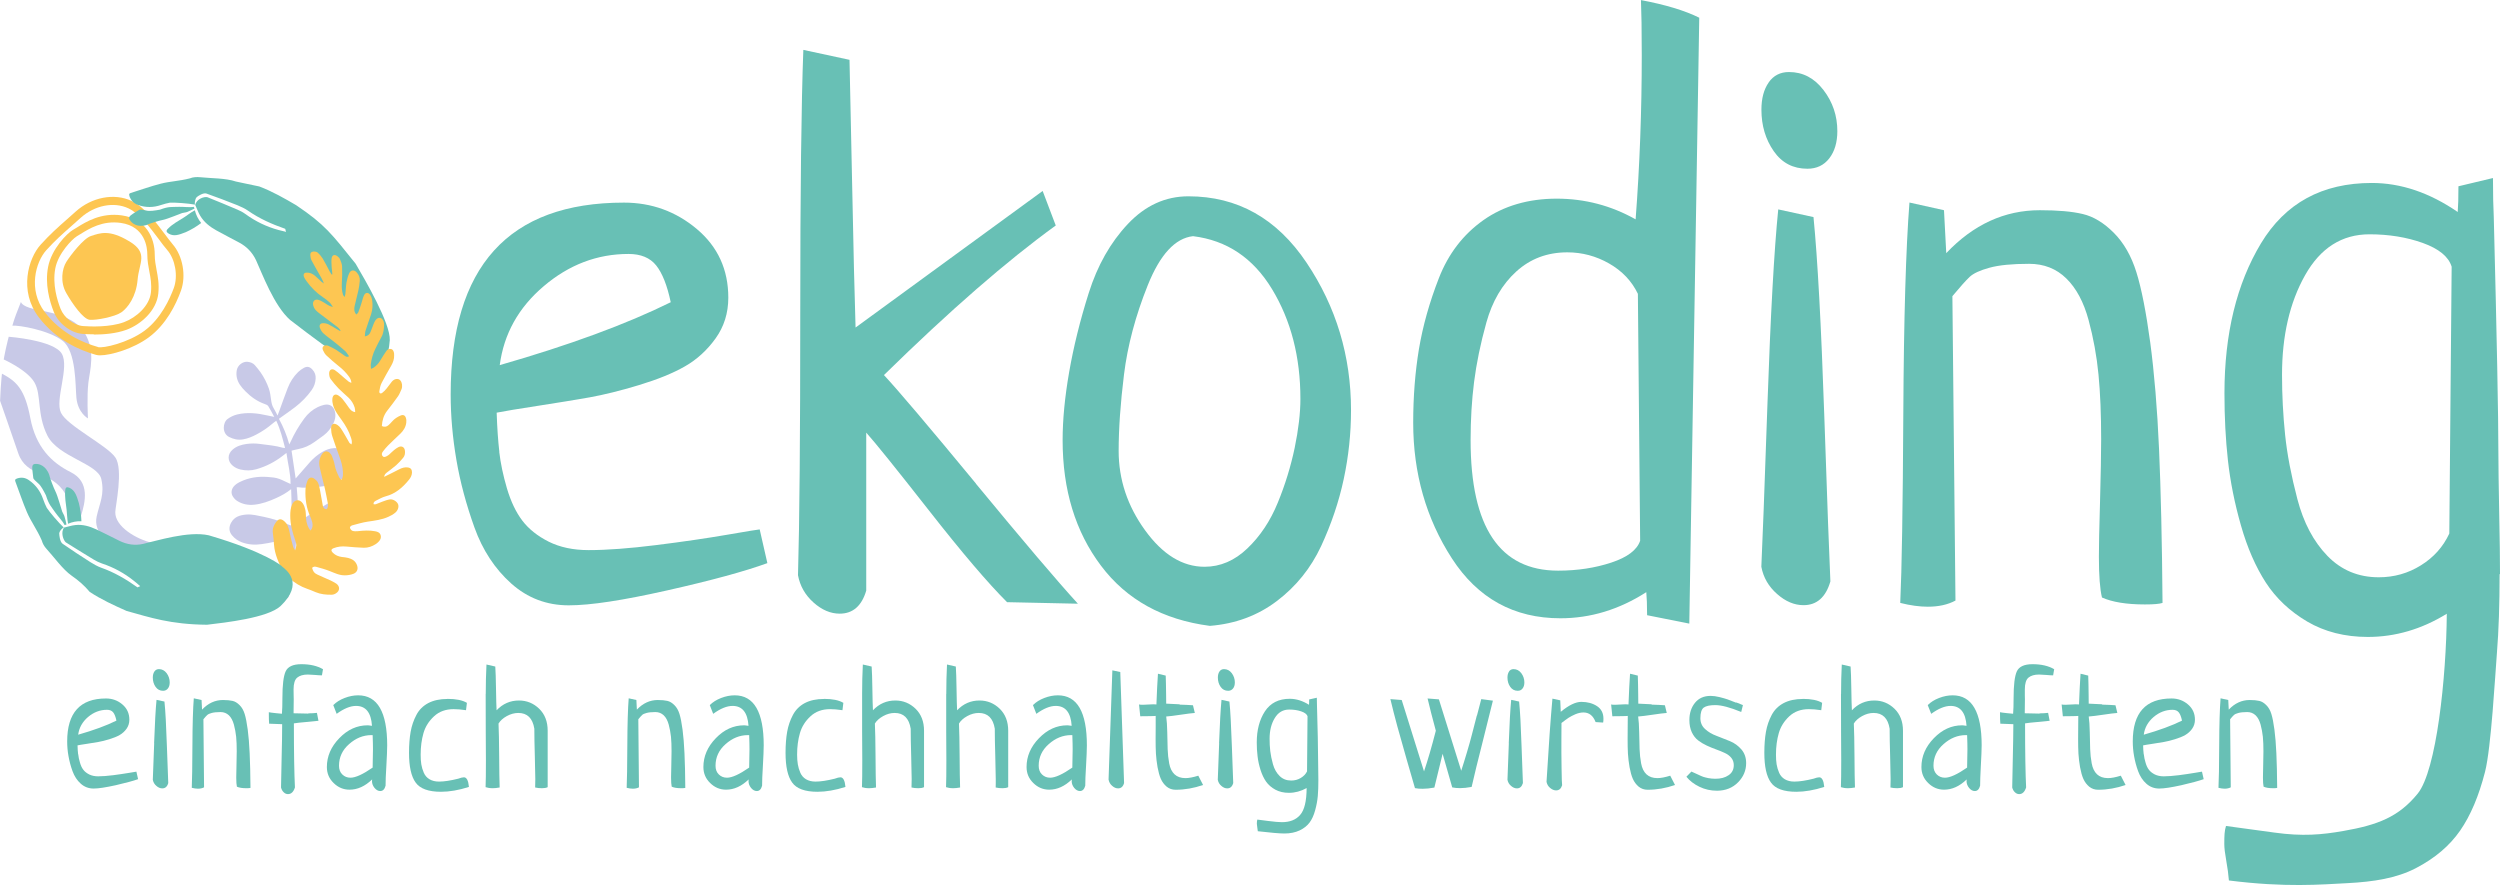 <?xml version="1.0" encoding="UTF-8"?><svg id="a" xmlns="http://www.w3.org/2000/svg" viewBox="0 0 309.21 109.46"><defs><style>.b{fill:#68c0b5;}.c{fill:#fdc652;}.d{fill:#c8c9e7;}</style></defs><path class="b" d="M61.76,55.88c-.16-1.39-.27-3-.33-4.84,.95-.19,2.66-.47,5.12-.85,2.47-.38,4.58-.73,6.36-1.04,1.77-.32,3.81-.82,6.12-1.52,2.31-.7,4.21-1.47,5.69-2.32,1.49-.85,2.75-2.01,3.79-3.46,1.04-1.45,1.57-3.13,1.57-5.03,0-3.48-1.3-6.31-3.89-8.49-2.59-2.18-5.6-3.27-9.01-3.27-14.29,0-21.44,7.91-21.44,23.72,0,2.66,.24,5.36,.71,8.11,.47,2.75,1.22,5.53,2.23,8.35,1.01,2.81,2.53,5.12,4.55,6.93,2.02,1.8,4.39,2.7,7.11,2.7s6.72-.62,12.19-1.85c5.47-1.23,9.6-2.36,12.38-3.37l-.95-4.17c-.13,0-1.47,.22-4.03,.66-2.56,.44-5.49,.87-8.78,1.28-3.29,.41-6.07,.62-8.35,.62-1.9,0-3.54-.35-4.93-1.04-1.39-.7-2.48-1.57-3.27-2.61-.79-1.04-1.42-2.37-1.9-3.98-.47-1.61-.79-3.11-.95-4.51h0Zm.05-10.72c.51-3.86,2.32-7.12,5.45-9.77,3.13-2.66,6.62-3.98,10.48-3.98,1.52,0,2.66,.47,3.42,1.42,.76,.95,1.36,2.47,1.8,4.55-5.5,2.72-12.55,5.31-21.15,7.78h0Z"/><path class="b" d="M120.71,59.81c-5.87-7.11-9.67-11.59-11.38-13.42,8.13-7.97,15.21-14.13,21.25-18.5l-1.62-4.27-23.14,16.89c-.12-3.86-.27-9.71-.42-17.55-.16-7.84-.27-13.03-.33-15.56l-5.71-1.23c-.25,6.58-.38,17.42-.38,32.54s-.09,25.93-.28,32.44c.25,1.33,.89,2.45,1.92,3.37,1.03,.92,2.11,1.38,3.24,1.38,1.62,0,2.72-.95,3.28-2.85v-19.54c1.08,1.2,3.67,4.41,7.76,9.63,4.09,5.22,7.31,9,9.66,11.34l8.76,.19c-2.54-2.78-6.75-7.73-12.62-14.85h0Z"/><path class="b" d="M167.1,50.75c0-6.7-1.83-12.79-5.5-18.26-3.67-5.47-8.54-8.21-14.61-8.21-2.85,0-5.34,1.14-7.49,3.42-2.15,2.28-3.76,5.12-4.84,8.54-1.08,3.42-1.88,6.67-2.42,9.77-.54,3.1-.81,5.91-.81,8.44,0,6.14,1.58,11.31,4.74,15.51,3.16,4.21,7.65,6.69,13.47,7.45,3.16-.25,5.93-1.28,8.3-3.08,2.37-1.8,4.19-4.06,5.46-6.78,1.26-2.72,2.2-5.49,2.8-8.3,.6-2.81,.9-5.64,.9-8.49h0Zm-6.26-1.42c0,1.77-.24,3.79-.71,6.07-.48,2.28-1.17,4.54-2.09,6.78-.92,2.25-2.17,4.13-3.75,5.64-1.58,1.52-3.35,2.28-5.31,2.28-2.72,0-5.17-1.5-7.35-4.51-2.18-3-3.27-6.28-3.27-9.82,0-2.72,.22-5.87,.66-9.44,.44-3.57,1.42-7.26,2.94-11.05,1.52-3.79,3.38-5.82,5.6-6.07,4.17,.51,7.43,2.69,9.77,6.55,2.34,3.86,3.51,8.38,3.51,13.57h0Z"/><path class="b" d="M202.96,0c.06,1.46,.1,3.73,.1,6.83,0,6.83-.25,13.6-.76,20.3-3.04-1.71-6.29-2.56-9.77-2.56s-6.56,.89-9.06,2.66c-2.5,1.77-4.33,4.16-5.5,7.16-1.17,3-1.99,5.93-2.47,8.78-.47,2.85-.71,5.88-.71,9.11,0,6.26,1.6,11.86,4.79,16.79,3.19,4.93,7.67,7.4,13.42,7.4,3.73,0,7.27-1.08,10.62-3.23,.06,.63,.1,1.58,.1,2.85l5.22,1.04,1.23-74.94c-1.77-.88-4.17-1.61-7.21-2.18h0Zm-.1,66.88c-.38,1.14-1.57,2.04-3.56,2.7-1.99,.66-4.19,1-6.59,1-7.21,0-10.82-5.37-10.82-16.13,0-2.53,.14-4.93,.43-7.21,.29-2.28,.79-4.73,1.52-7.35,.73-2.62,1.96-4.73,3.7-6.31,1.74-1.58,3.84-2.37,6.31-2.37,1.83,0,3.56,.46,5.17,1.38,1.61,.92,2.8,2.17,3.56,3.75l.28,30.55h0Z"/><path class="b" d="M218.61,49.85c-.38,10.91-.63,17.66-.76,20.25,.25,1.33,.9,2.45,1.95,3.37,1.04,.92,2.13,1.38,3.27,1.38,1.64,0,2.75-.98,3.32-2.94-.13-2.66-.38-9.53-.76-20.63-.38-11.1-.82-19.24-1.33-24.43l-4.36-.95c-.51,5.06-.95,13.04-1.33,23.95h0Z"/><path class="b" d="M218.76,10.2c-.6,.85-.9,1.98-.9,3.37,0,1.96,.51,3.67,1.52,5.12,1.01,1.46,2.4,2.18,4.17,2.18,1.14,0,2.04-.43,2.7-1.28s1-1.98,1-3.37c0-1.9-.57-3.59-1.71-5.08-1.14-1.49-2.56-2.23-4.27-2.23-1.08,0-1.91,.43-2.51,1.28h0Z"/><path class="b" d="M243.61,34.25c.47-.44,1.29-.82,2.47-1.14,1.17-.32,2.8-.48,4.89-.48,1.83,0,3.37,.6,4.6,1.81,1.23,1.2,2.15,2.92,2.75,5.13,.6,2.22,1.01,4.47,1.23,6.75,.22,2.28,.33,4.94,.33,7.99,0,1.84-.05,4.42-.14,7.75-.1,3.33-.14,5.59-.14,6.8,0,2.35,.13,4.03,.38,5.04,1.27,.57,3.04,.86,5.31,.86,1.07,0,1.8-.06,2.18-.19-.06-7.65-.21-13.99-.43-19.02-.22-5.03-.59-9.42-1.09-13.19-.51-3.76-1.08-6.66-1.71-8.68-.63-2.02-1.56-3.65-2.8-4.89-1.23-1.23-2.51-2.01-3.84-2.32-1.33-.32-3.1-.47-5.31-.47-4.36,0-8.22,1.77-11.57,5.31l-.28-5.31-4.27-.95c-.44,5.63-.7,14.29-.76,25.99-.06,11.7-.19,19.54-.38,23.53,1.26,.32,2.4,.47,3.41,.47,1.33,0,2.47-.25,3.42-.76l-.38-37.65c.95-1.14,1.66-1.93,2.13-2.38h0Z"/><path class="b" d="M309.21,71c0-1.71-.03-4.23-.1-7.58-.06-3.35-.1-5.8-.1-7.38,0-4.51-.19-14.24-.57-29.2-.06-1.16-.1-2.77-.1-4.82l-4.27,1.02c0,1.43-.03,2.49-.09,3.18-3.48-2.39-7.02-3.59-10.63-3.59-6.14,0-10.7,2.49-13.71,7.48-3,4.99-4.51,11.17-4.51,18.54,0,2.94,.14,5.7,.43,8.3,.29,2.6,.82,5.28,1.61,8.04,.79,2.77,1.82,5.12,3.08,7.07,1.27,1.95,2.97,3.55,5.12,4.82,2.15,1.26,4.65,1.9,7.49,1.9,3.41,0,6.67-.96,9.77-2.87-.06,7.85-1.27,19.38-3.6,22.25-2.34,2.87-4.9,3.87-9.2,4.62-2.68,.47-5.05,.68-8.5,.2-3.45-.48-5.5-.75-6.01-.82-.19,.61-.21,1.2-.21,2.23,0,.48,.08,1.16,.24,2.05,.16,.89,.27,1.71,.33,2.46,7.02,.89,11.37,.5,14.7,.33,3.22-.17,6.02-.61,8.4-1.84,2.37-1.23,4.2-2.78,5.5-4.66,1.3-1.88,2.32-4.3,3.08-7.27,.76-2.97,1.25-11.98,1.47-14.71,.22-2.73,.33-5.98,.33-9.73h0Zm-5.98-38.02l-.29,33.01c-.76,1.64-1.93,2.95-3.51,3.93-1.58,.99-3.32,1.48-5.22,1.48-2.53,0-4.65-.89-6.36-2.66-1.71-1.77-2.94-4.1-3.7-7-.76-2.9-1.27-5.55-1.52-7.97-.25-2.42-.38-4.89-.38-7.41,0-4.84,.95-8.94,2.85-12.32,1.9-3.37,4.55-5.06,7.97-5.06,2.4,0,4.6,.36,6.59,1.07,1.99,.72,3.18,1.69,3.56,2.91h0Z"/><path class="d" d="M1.51,40.28c.81-.08,4.52,.55,6.23,1.87,1.71,1.31,1.57,5.62,1.71,7.05,.18,1.88,1.43,2.55,1.43,2.55,0,0-.15-2.75,.05-4.41,.19-1.56,.91-3.88-.45-6.15-1.36-2.27-4.89-2.63-6.37-2.99-1.48-.36-1.52-.86-1.52-.86,0,0-.36,.93-.6,1.54-.24,.62-.46,1.4-.46,1.4"/><path class="c" d="M11.62,41.35c-.58,0-1.07-.03-1.39-.05-1.47-.11-3.01-1.29-3.58-2.73-.54-1.37-1.11-3.45-.7-5.56,.42-2.22,2.37-4.18,3.08-4.58h0c.14-.08,.3-.18,.48-.29,1.12-.7,2.99-1.87,5.56-1.5,3,.43,4.07,2.79,4.07,4.85,0,.7,.11,1.29,.23,1.92,.16,.85,.33,1.72,.21,2.89-.22,2.16-2.2,3.85-3.94,4.49-1.28,.47-2.83,.59-4.01,.59h0Zm-2.16-12.09h0c-.49,.28-2.26,2.05-2.62,3.93-.38,1.98,.25,3.98,.65,5,.44,1.12,1.67,2.06,2.8,2.14,.93,.07,3.3,.16,5.04-.48,1.53-.57,3.17-2.02,3.34-3.69,.1-1.02-.04-1.78-.2-2.59-.12-.64-.25-1.31-.25-2.11s-.24-3.45-3.28-3.89c-2.25-.32-3.89,.7-4.97,1.37-.19,.12-.36,.22-.51,.31h0Z"/><path class="c" d="M12.38,43.95c-.2,0-.38-.02-.51-.06h0c-2.05-.57-4.95-1.85-7.09-4.67-2.45-3.22-1.3-7.25,.25-8.96,1.15-1.27,2.07-2.09,3.24-3.12,.34-.3,.69-.61,1.09-.97,1.99-1.79,4.77-2.32,6.91-1.32,1.61,.76,2.99,2.61,4.1,4.09,.37,.49,.71,.95,1,1.29,1.24,1.43,1.68,3.89,1.01,5.73-.64,1.76-1.84,4.18-3.97,5.76-1.89,1.4-4.67,2.23-6.04,2.23h0Zm-.27-1.02c.64,.18,3.74-.53,5.76-2.02,2.03-1.5,3.14-3.96,3.63-5.29,.54-1.48,.18-3.55-.82-4.7-.32-.36-.67-.84-1.05-1.35-1.05-1.4-2.35-3.14-3.74-3.8-1.81-.85-4.18-.38-5.9,1.16-.4,.36-.76,.67-1.09,.97-1.19,1.05-2.06,1.82-3.17,3.04-1.32,1.46-2.29,4.9-.2,7.65,1.98,2.61,4.68,3.79,6.59,4.33h0Z"/><path class="c" d="M15.96,29.83c-2.44-1.47-3.58-1.01-4.71-.64-.93,.3-2.53,2.38-3.05,3.21-.52,.83-.79,2.48,0,3.85,.79,1.38,2.09,3.21,2.88,3.3,.79,.09,3.14-.37,3.93-.92,.79-.55,1.83-1.93,2.01-4.03,.17-2.11,1.4-3.3-1.05-4.77h0Z"/><path class="d" d="M34.32,51.42c.09-.23,.15-.41,.22-.58,.34-.94,.68-1.89,1.04-2.83,.29-.76,.72-1.43,1.29-1.99,.22-.21,.47-.39,.73-.53,.41-.21,.72-.13,1.04,.22,.3,.32,.43,.69,.4,1.13-.03,.52-.19,.98-.49,1.4-.57,.81-1.26,1.5-2.03,2.1-.54,.42-1.11,.8-1.66,1.2l-.36,.26c.54,1,.97,2.02,1.28,3.17,.07-.15,.12-.23,.16-.32,.46-1.02,1.02-1.97,1.68-2.87,.45-.62,1.01-1.1,1.68-1.43,.24-.12,.5-.2,.76-.27,.75-.19,1.36,.21,1.42,1.18,.02,.38-.07,.73-.23,1.07-.29,.62-.7,1.13-1.23,1.53-.37,.28-.76,.55-1.14,.82-.6,.43-1.25,.72-1.97,.86-.28,.05-.56,.13-.85,.2,.17,1.14,.33,2.26,.51,3.44,.11-.13,.18-.21,.25-.29,.51-.59,1.02-1.18,1.54-1.76,.43-.48,.92-.88,1.46-1.21,.98-.6,2-.66,3.04-.16,.5,.24,.75,.66,.78,1.22,.04,.69-.15,1.31-.67,1.78-.64,.58-1.39,.91-2.18,1.18-.54,.18-1.1,.27-1.67,.28-.23,0-.47,.03-.7,.05-.48,.04-.96,.09-1.44,0-.08-.01-.17,0-.28,0,.12,1.47,.26,2.92,.05,4.43,.1-.05,.16-.06,.2-.09,1.1-.85,2.28-1.55,3.46-2.25,.26-.15,.53-.3,.8-.42,.45-.21,.93-.29,1.41-.23,.82,.1,1.41,.73,1.46,1.69,.04,.73-.3,1.3-.81,1.76-.49,.44-1.06,.7-1.7,.8-1.01,.16-2.03,.12-3.04,.02-.55-.06-1.11-.12-1.66-.17-.04,0-.08,0-.14,0-.01,.09-.03,.16-.04,.24-.14,1.72-.25,3.45-.44,5.17-.1,.85-.35,1.69-.53,2.53-.03,.14-.12,.21-.25,.21-.15,0-.3,0-.45-.03-.28-.04-.34-.1-.29-.39,.05-.37,.13-.73,.19-1.09,.22-1.27,.44-2.54,.65-3.82,.12-.78,.12-1.22,.22-2,.01-.08,0-.17,0-.29-.12,.06-.21,.11-.3,.15-1.05,.48-2,.64-3.14,.81-.82,.12-1.64,.07-2.44-.23-.47-.18-.88-.46-1.21-.86-.39-.47-.41-1.01-.12-1.55,.42-.77,1.12-.95,1.88-1.02,.73-.06,1.44,.14,2.16,.28,1.08,.22,2.13,.57,3.16,1,.06,.02,.12,.04,.22,.07,.08-1.49,.08-2.96,.01-4.49-.61,.49-1.23,.82-1.87,1.11-.86,.39-1.74,.71-2.67,.81-.76,.08-1.5-.05-2.16-.48-.2-.13-.38-.33-.51-.54-.25-.39-.19-.86,.1-1.22,.21-.25,.47-.42,.75-.56,1.1-.55,2.26-.72,3.47-.63,.25,.02,.49,.04,.73,.07,.5,.06,.95,.26,1.4,.48,.21,.1,.43,.2,.69,.32,.01-1.32-.34-2.53-.51-3.84-.19,.14-.31,.24-.44,.34-1,.78-2.1,1.34-3.3,1.68-.64,.18-1.29,.18-1.94,.03-.35-.08-.67-.23-.95-.46-.69-.56-.69-1.44-.02-2.01,.5-.43,1.09-.6,1.71-.69,.56-.08,1.13-.08,1.69,0,.94,.13,1.89,.2,2.81,.47,.07,.02,.14,.02,.27,.03-.3-1.16-.57-2.28-1.09-3.37-.18,.13-.35,.25-.5,.38-.6,.51-1.25,.95-1.94,1.31-.53,.28-1.07,.51-1.66,.61-.62,.11-1.19-.02-1.74-.3-.9-.46-.77-1.79-.18-2.22,.37-.27,.75-.45,1.19-.56,1.25-.3,2.49-.16,3.72,.12,.27,.06,.54,.11,.86,.18-.26-.48-.48-.92-.74-1.33-.08-.13-.28-.21-.43-.26-.92-.32-1.71-.88-2.4-1.58-.24-.24-.47-.5-.66-.78-.36-.53-.52-1.13-.41-1.79,.1-.64,.74-1.14,1.36-1.07,.34,.04,.65,.15,.89,.42,.24,.29,.49,.57,.7,.88,.43,.62,.78,1.3,1.03,2.02,.15,.44,.21,.92,.27,1.38,.05,.37,.12,.72,.32,1.04,.17,.28,.31,.58,.49,.92"/><path class="b" d="M24.36,24.36c.13-.11,.79-.56,1.18-.42,1.32,.46,2.54,.94,3.84,1.45,.4,.16,.95,.42,1.3,.67,1.4,.98,2.98,1.68,4.57,2.23,.09,.03,.04,.28,.13,.32,0,.02-.01,.04-.02,.06-.3-.07-.6-.14-.9-.22-1.48-.4-2.85-1.06-4.11-1.98-.3-.22-.64-.4-.98-.54-1.23-.53-2.48-1.04-3.72-1.54-.38-.1-1.34,.2-1.5,.96-.13-.13-.03-.79,.2-.98m-8.35-.14c.19,.56,.54,.93,1.07,1.12,.96,.34,1.91,.33,2.86,0,.41-.14,.7-.2,1.07-.28,.63-.04,2.27,.08,3.13,.24,.22,.48,.38,.95,.63,1.37,.48,.81,1.2,1.37,1.99,1.81,.93,.52,1.89,1,2.83,1.51,.92,.49,1.63,1.21,2.09,2.19,.74,1.61,2.22,5.63,4.21,7.38,5.9,4.57,9.18,6.57,9.15,6.52,.67,.18,2.88,.21,3.18-4.01,.09-2.09-3.04-7.43-4.23-9.47-2.96-3.68-3.78-4.83-7.35-7.23-1.43-.84-2.97-1.72-4.57-2.32-1.07-.2-1.86-.41-2.89-.61-1.26-.43-3.1-.39-4.41-.53-.39-.04-.91-.02-1.27,.14-1.42,.36-2.4,.35-3.61,.66-1.26,.32-2.48,.77-3.72,1.15-.19,.06-.22,.16-.15,.36"/><path class="b" d="M24.05,25.8c-.32,.15-.56,.28-.88,.41-.2,.08-.43,.08-.64,.14-.22,.07-1.83,.74-2.35,.84-.54,.1-1.81,.5-2.04,.63-1.17,.38-1.82-.27-1.95-.43-.27-.32-.32-.52,0-.77,.26-.21,.77-.5,1.05-.68,.09-.06,.44,.01,.86,.1,.38,.11,1.09,0,1.69-.11,1.11-.42,1.39-.31,2.36-.35,.5-.02,1.33,.1,1.82,0,.02,.03,.07,.19,.09,.22"/><path class="b" d="M24.1,26.02c.14,.55,.41,1.1,.78,1.56-.59,.46-1.27,.85-1.89,1.13-.93,.37-1.48,.54-2.1,.2-.3-.19-.41-.35-.1-.64,.55-.56,1.3-.96,1.92-1.35,.41-.25,.79-.59,1.39-.91"/><path class="c" d="M45.12,41.69c.03-.32,.02-.58,.1-.82,.21-.67,.46-1.33,.68-2,.19-.59,.22-1.2,.12-1.81-.03-.19-.11-.38-.21-.55-.22-.37-.59-.38-.78,0-.16,.33-.23,.71-.35,1.07-.12,.36-.23,.71-.37,1.06-.04,.09-.14,.16-.24,.26-.3-.34-.28-.72-.2-1.08,.14-.64,.32-1.28,.46-1.92,.08-.38,.14-.78,.17-1.17,.03-.4-.12-.75-.38-1.04-.31-.35-.73-.32-.93,.11-.16,.35-.26,.74-.33,1.12-.08,.47-.09,.95-.14,1.43-.01,.11-.05,.21-.1,.39-.1-.14-.17-.2-.19-.27-.14-.46-.18-.93-.15-1.42,.04-.69,.06-1.39,.03-2.08-.01-.3-.13-.61-.25-.89-.06-.16-.2-.3-.34-.4-.35-.26-.66-.14-.71,.31-.04,.34,0,.69,.01,1.03,.02,.3,.06,.61,.09,.91-.03,0-.06,.02-.09,.03-.08-.13-.17-.26-.25-.4-.29-.53-.55-1.08-.86-1.59-.17-.27-.39-.52-.62-.73-.13-.11-.35-.14-.52-.13-.28,.02-.41,.17-.39,.45,.01,.22,.06,.47,.16,.66,.31,.59,.65,1.17,.98,1.75,.2,.35,.4,.69,.54,1.1-.11-.08-.22-.15-.32-.24-.26-.24-.51-.49-.78-.72-.3-.26-.65-.41-1.04-.39-.3,0-.44,.21-.33,.5,.07,.2,.2,.38,.32,.55,.57,.8,1.25,1.47,2.06,2.01,.28,.19,.54,.39,.79,.62,.14,.13,.24,.32,.42,.57-.5-.11-.79-.35-1.11-.55-.23-.15-.5-.29-.76-.35-.41-.08-.68,.24-.58,.66,.05,.23,.17,.47,.33,.64,.25,.26,.56,.47,.85,.69,.62,.47,1.25,.94,1.87,1.42,.13,.1,.23,.25,.34,.38l-.06,.08c-.12-.07-.24-.13-.35-.2-.36-.21-.7-.44-1.07-.62-.21-.1-.45-.15-.68-.15-.33,0-.51,.23-.4,.56,.09,.25,.24,.52,.43,.69,.44,.4,.93,.73,1.39,1.1,.45,.36,.9,.73,1.32,1.11,.18,.17,.3,.4,.47,.63-.27,.16-.42,.02-.57-.08-.35-.23-.67-.49-1.02-.71-.31-.19-.64-.34-.97-.5-.08-.04-.18-.06-.27-.05-.39,0-.55,.26-.38,.62,.1,.22,.23,.45,.4,.61,.49,.46,1,.91,1.52,1.32,.5,.39,.94,.83,1.31,1.35,.14,.2,.25,.41,.27,.73-.14-.06-.25-.08-.32-.14-.34-.27-.66-.56-.99-.84-.25-.21-.48-.43-.75-.6-.36-.22-.68-.04-.69,.39,0,.23,.04,.52,.17,.7,.3,.42,.64,.81,.99,1.18,.39,.4,.83,.76,1.24,1.15,.36,.34,.61,.75,.76,1.23,.05,.16,.04,.34,.06,.55-.41-.05-.6-.3-.79-.56-.25-.36-.5-.72-.78-1.06-.14-.17-.32-.32-.51-.44-.38-.24-.69-.07-.74,.39-.05,.55,.13,1.05,.38,1.51,.22,.4,.5,.76,.76,1.13,.49,.68,.9,1.39,1.16,2.2,.08,.25,.16,.5,.07,.83-.11-.09-.22-.13-.27-.21-.18-.29-.34-.59-.51-.89-.18-.31-.36-.62-.56-.91-.11-.16-.26-.3-.41-.4-.45-.3-.79-.12-.78,.43,0,.32,.05,.66,.15,.97,.27,.83,.56,1.65,.86,2.46,.23,.62,.42,1.25,.45,1.91,.01,.33,.06,.69-.2,1.03-.1-.12-.2-.2-.25-.31-.24-.5-.48-1-.57-1.56-.06-.37-.2-.72-.33-1.08-.05-.13-.14-.26-.24-.36-.29-.31-.69-.29-.94,.05-.37,.5-.48,1.08-.34,1.69,.2,.9,.44,1.79,.65,2.68,.13,.58,.24,1.16,.35,1.74,.05,.26,.05,.52-.11,.76-.29,.03-.45-.15-.5-.41-.13-.64-.22-1.3-.35-1.94-.06-.3-.12-.62-.24-.89-.09-.2-.26-.37-.44-.5-.36-.28-.71-.19-.88,.25-.14,.36-.23,.76-.24,1.15-.04,1.12,.12,2.2,.58,3.23,.11,.24,.19,.49,.26,.74,.09,.37,.05,.72-.2,1.02-.3-.28-.53-.91-.57-1.52-.02-.35-.01-.7-.08-1.03-.06-.28-.16-.58-.32-.81-.39-.58-1.06-.49-1.33,.16-.18,.43-.22,.89-.22,1.35,0,1.07,.27,2.08,.62,3.08,.18,.52,.17,.67-.03,1.23-.1-.2-.21-.34-.25-.5-.16-.62-.33-1.24-.45-1.87-.1-.53-.29-.98-.7-1.3-.35-.27-.63-.24-.91,.12-.31,.41-.51,.86-.43,1.41,.07,.47,.11,.95,.14,1.42,.09,1.2,.57,2.26,1.12,3.28,.19,.36,.52,.67,.83,.93,.64,.54,1.34,.98,2.13,1.25,.36,.12,.71,.27,1.06,.42,.64,.27,1.31,.33,1.99,.32,.18,0,.38-.07,.53-.17,.5-.3,.52-.86,.05-1.2-.26-.18-.55-.31-.84-.45-.5-.23-1.02-.44-1.52-.68-.39-.19-.49-.34-.64-.82,.15-.18,.37-.17,.55-.12,.54,.15,1.09,.3,1.62,.51,.62,.24,1.22,.55,1.9,.53,.35,0,.72-.06,1.05-.19,.5-.2,.63-.67,.39-1.18-.21-.46-.6-.66-1.04-.78-.26-.07-.53-.09-.79-.12-.42-.06-.79-.21-1.1-.51-.26-.26-.25-.45,.09-.58,.51-.2,1.03-.25,1.57-.2,.72,.06,1.44,.13,2.16,.15,.53,.01,1.02-.16,1.47-.45,.11-.07,.21-.15,.3-.24,.23-.22,.4-.48,.32-.83-.09-.36-.37-.46-.68-.52-.72-.14-1.44-.09-2.16-.01-.22,.02-.45,.02-.65-.04-.12-.04-.25-.2-.3-.33-.07-.2,.11-.31,.26-.35,.64-.17,1.27-.36,1.92-.46,.87-.13,1.75-.23,2.56-.6,.3-.13,.6-.3,.85-.51,.35-.29,.47-.76,.34-1.06-.14-.33-.63-.64-1.02-.58-.31,.05-.6,.16-.9,.27-.28,.1-.55,.23-.84,.33-.08,.03-.17,0-.27-.01-.02-.26,.15-.35,.29-.43,.4-.2,.79-.43,1.21-.54,1.22-.32,2.12-1.1,2.9-2.07,.21-.26,.35-.55,.36-.89,0-.35-.16-.56-.48-.61-.39-.06-.74,.04-1.09,.22-.6,.32-1.22,.61-1.87,.94,.02-.28,.17-.4,.31-.52,.39-.31,.8-.59,1.17-.92,.31-.27,.59-.59,.86-.91,.2-.23,.26-.53,.23-.84-.04-.48-.39-.69-.8-.49-.2,.1-.38,.23-.55,.37-.2,.16-.38,.35-.57,.52-.1,.08-.2,.17-.31,.22-.17,.08-.36,.2-.52,.02-.18-.19-.12-.4,.02-.58,.2-.26,.4-.51,.63-.74,.5-.5,1.02-.98,1.53-1.47,.38-.37,.66-.8,.73-1.35,.02-.19,.02-.4-.04-.58-.1-.35-.34-.45-.67-.31-.4,.17-.75,.4-1.05,.74-.14,.16-.28,.31-.44,.45-.23,.2-.49,.26-.82,.11,.04-.69,.22-1.32,.64-1.87,.47-.6,.93-1.2,1.37-1.83,.18-.26,.29-.58,.43-.88,.04-.09,.05-.19,.06-.29,.04-.39-.12-.77-.37-.9-.27-.13-.62-.04-.89,.27-.23,.27-.42,.58-.65,.85-.16,.2-.34,.39-.54,.54-.21,.16-.4,.05-.36-.21,.05-.35,.13-.72,.29-1.03,.37-.73,.79-1.42,1.19-2.14,.22-.39,.37-.8,.35-1.27,0-.08,0-.17-.01-.25-.05-.23-.11-.46-.37-.52-.24-.06-.44,.04-.58,.24-.26,.39-.53,.78-.76,1.19-.22,.38-.51,.67-.86,.9-.06,.04-.14,.06-.28,.12-.01-.22-.05-.39-.03-.56,.09-.66,.26-1.29,.55-1.88,.25-.5,.49-1,.76-1.48,.28-.49,.32-1.03,.34-1.57,0-.13-.03-.26-.07-.39-.17-.47-.6-.58-.93-.21-.14,.16-.24,.39-.32,.59-.13,.32-.23,.65-.37,.96-.11,.26-.29,.47-.7,.53"/><path class="d" d="M11.94,63.95c.39-1.77,1.02-2.78,.59-4.7-.43-1.91-5.34-2.73-6.67-5.38-1.33-2.66-.7-5.02-1.6-6.57-.9-1.55-3.8-2.84-3.8-2.84,0,0,.09-.54,.26-1.32,.17-.78,.36-1.49,.36-1.49,0,0,5.61,.42,6.57,2.11,.96,1.69-.88,5.69-.11,7.29,.77,1.61,5.69,4.03,6.72,5.52,1.03,1.49,0,6.1,0,6.77-.04,1.78,2.57,3.35,4.62,3.82,2.05,.48,2.9,1.7-1.42,1.22-4.32-.48-5.9-2.68-5.51-4.45"/><path class="d" d="M.23,46.21c1.82,.96,2.84,1.91,3.52,5.5,.68,3.58,2.61,5.5,5,6.69,2.39,1.19,1.82,3.67,1.25,5.47l-.45-.12s.11,.24-.68,.12c-.8-.12,.9,.05-.8-2.81-1.71-2.87-4.81-2.03-5.82-5.02-.7-2.07-2.24-6.47-2.24-6.47,0,0,.03-.69,.08-1.57,.05-.89,.15-1.77,.15-1.77"/><path class="b" d="M7.33,66.02c0,.17,.07,.99,.41,1.23,1.16,.81,2.27,1.53,3.46,2.29,.36,.23,.9,.53,1.3,.67,1.6,.56,3.1,1.43,4.48,2.42,.08,.06,.23-.14,.32-.09l.03-.05c-.24-.21-.47-.42-.72-.61-1.21-.98-2.55-1.71-4.01-2.19-.35-.12-.69-.29-1.01-.48-1.16-.7-2.3-1.41-3.45-2.13-.3-.25-.67-1.23-.21-1.83-.18-.03-.61,.46-.61,.77m-5.24-6.83c.54-.19,1.03-.13,1.5,.2,.84,.58,1.43,1.38,1.76,2.37,.14,.42,.28,.7,.45,1.06,.36,.54,1.46,1.84,2.11,2.44,.49-.11,.95-.27,1.42-.32,.9-.1,1.76,.15,2.58,.53,.97,.45,1.91,.95,2.87,1.42,.94,.46,1.91,.61,2.93,.38,1.66-.37,5.59-1.63,8.13-1.06,7.05,2.07,9.11,3.84,9.05,3.85,.54,.44,2.78,2.07-.19,4.91-1.61,1.46-6.82,2.03-9.08,2.3-4.56-.04-7.07-.91-9.96-1.71-1.51-.67-3.11-1.4-4.55-2.35-.68-.81-1.39-1.42-2.24-2.01-1.1-.77-2.2-2.33-3.12-3.33-.27-.3-.46-.62-.57-1.02-.61-1.4-1.33-2.32-1.84-3.51-.53-1.24-.95-2.53-1.43-3.79-.07-.2-.02-.28,.17-.35"/><path class="b" d="M8.22,64.87c-.08-.36-.13-.63-.24-.98-.06-.22-.21-.41-.29-.62-.08-.22-.57-1.98-.82-2.46-.26-.51-.74-1.81-.78-2.08-.43-1.2-1.33-1.34-1.52-1.35-.4-.02-.58,.05-.58,.47,0,.34,.1,.95,.13,1.29,.01,.11,.28,.36,.61,.65,.32,.25,.66,.9,.95,1.47,.37,1.18,.62,1.34,1.19,2.17,.29,.42,.89,1.04,1.12,1.51,.03,0,.19-.06,.22-.06"/><path class="b" d="M8.42,64.78c.5-.22,1.08-.34,1.65-.31-.02-.77-.15-1.57-.32-2.26-.29-.99-.51-1.56-1.14-1.87-.33-.13-.51-.12-.54,.31-.08,.79,.08,1.67,.17,2.42,.06,.5,.05,1.02,.18,1.71"/><path class="b" d="M9.66,93.27c-.04-.31-.06-.67-.07-1.08,.21-.04,.59-.11,1.15-.19,.55-.08,1.03-.16,1.42-.23,.4-.07,.85-.18,1.37-.34,.52-.16,.94-.33,1.27-.52,.33-.19,.62-.45,.85-.77,.23-.33,.35-.7,.35-1.12,0-.78-.29-1.41-.87-1.9-.58-.49-1.25-.73-2.02-.73-3.2,0-4.8,1.77-4.8,5.31,0,.59,.05,1.2,.16,1.81,.11,.62,.27,1.24,.5,1.87,.23,.63,.57,1.15,1.02,1.55,.45,.4,.98,.6,1.59,.6s1.5-.14,2.73-.41c1.22-.28,2.15-.53,2.77-.75l-.21-.93s-.33,.05-.9,.15c-.57,.1-1.23,.19-1.96,.29-.74,.09-1.36,.14-1.87,.14-.42,0-.79-.08-1.1-.23-.31-.16-.56-.35-.73-.58-.18-.23-.32-.53-.42-.89-.11-.36-.18-.7-.21-1.01h0Zm.01-2.4c.11-.86,.52-1.59,1.22-2.19,.7-.59,1.48-.89,2.35-.89,.34,0,.59,.11,.76,.32s.3,.55,.4,1.02c-1.23,.61-2.81,1.19-4.73,1.74h0Z"/><path class="b" d="M19.07,91.92c-.08,2.44-.14,3.95-.17,4.53,.06,.3,.2,.55,.44,.75,.23,.21,.48,.31,.73,.31,.37,0,.62-.22,.74-.66-.03-.59-.08-2.13-.17-4.62-.08-2.48-.18-4.3-.3-5.46l-.98-.21c-.11,1.13-.21,2.92-.3,5.36h0Z"/><path class="b" d="M19.1,83.05c-.13,.19-.2,.44-.2,.75,0,.44,.11,.82,.34,1.15,.23,.33,.54,.49,.93,.49,.25,0,.46-.1,.6-.29,.15-.19,.22-.44,.22-.75,0-.42-.13-.8-.38-1.14-.25-.33-.57-.5-.95-.5-.24,0-.43,.1-.56,.29h0Z"/><path class="b" d="M25.64,88.43c.11-.1,.29-.18,.55-.25,.26-.07,.63-.11,1.09-.11,.41,0,.75,.14,1.03,.4,.28,.27,.48,.65,.62,1.15,.13,.5,.23,1,.28,1.51,.05,.51,.07,1.11,.07,1.79,0,.41-.01,.99-.03,1.73-.02,.74-.03,1.25-.03,1.52,0,.52,.03,.9,.08,1.13,.28,.13,.68,.19,1.19,.19,.24,0,.4-.01,.49-.04-.01-1.71-.05-3.13-.1-4.26-.05-1.12-.13-2.11-.24-2.95-.11-.84-.24-1.49-.38-1.94-.14-.45-.35-.82-.63-1.09-.28-.28-.56-.45-.86-.52-.3-.07-.69-.11-1.19-.11-.98,0-1.84,.4-2.59,1.19l-.06-1.19-.96-.21c-.1,1.26-.16,3.2-.17,5.81-.01,2.62-.04,4.37-.08,5.26,.28,.07,.54,.11,.76,.11,.3,0,.55-.06,.76-.17l-.08-8.42c.21-.26,.37-.43,.48-.53h0Z"/><path class="b" d="M38.13,88.26c-.18,0-.48,0-.88-.02-.4-.01-.72-.02-.94-.02,.01-.62,.02-1.2,.02-1.72,0-.07,0-.24-.01-.5,0-.26-.01-.51-.01-.73,0-.72,.15-1.21,.45-1.46,.3-.25,.74-.38,1.32-.38,.2,0,.49,.02,.88,.05,.39,.04,.68,.05,.86,.05l.13-.76c-.7-.41-1.59-.62-2.68-.62-1.02,0-1.67,.3-1.94,.89-.27,.59-.4,1.7-.4,3.31,0,.83-.02,1.48-.06,1.93-.14-.01-.41-.04-.81-.08-.4-.04-.67-.08-.81-.11,0,.67,.01,1.14,.04,1.42l1.61,.06c0,1.03-.02,2.49-.07,4.37-.05,1.88-.07,3.03-.07,3.46,.06,.24,.17,.44,.33,.59,.16,.16,.34,.23,.53,.23,.4,0,.69-.28,.86-.83-.08-1.64-.13-4.28-.13-7.92,.34-.06,.86-.11,1.55-.17,.69-.06,1.19-.11,1.49-.15l-.19-.98c-.34,.04-.69,.06-1.04,.06h0Z"/><path class="b" d="M47.89,92.2c0-4.13-1.2-6.2-3.59-6.2-.55,0-1.11,.11-1.68,.33-.57,.22-1.03,.51-1.4,.88l.42,1.08c.89-.65,1.69-.98,2.4-.98,1.2,0,1.86,.82,1.97,2.46-.04,0-.1,0-.18-.02-.08-.01-.15-.02-.2-.03-.06,0-.11-.01-.17-.01-1.3,0-2.47,.53-3.49,1.59-1.03,1.06-1.54,2.25-1.54,3.57,0,.78,.28,1.44,.84,1.98,.56,.55,1.21,.82,1.96,.82,.99,0,1.92-.42,2.8-1.27-.01,.04-.02,.11-.02,.21,0,.31,.11,.59,.32,.85,.21,.25,.45,.38,.7,.38,.33,0,.54-.22,.66-.66,0-.55,.03-1.38,.1-2.48,.06-1.1,.1-1.94,.1-2.5h0Zm-1.76,.49c0,.51-.01,1.26-.04,2.25-1.2,.83-2.12,1.25-2.74,1.25-.4,0-.73-.13-1.01-.4-.28-.27-.41-.63-.41-1.08,0-1.05,.41-1.94,1.24-2.67,.83-.74,1.74-1.11,2.75-1.12h.17c.03,.76,.04,1.36,.04,1.78h0Z"/><path class="b" d="M55.34,86.45c-.93,0-1.72,.17-2.37,.51-.64,.34-1.14,.83-1.47,1.47-.34,.64-.58,1.34-.71,2.08-.13,.74-.2,1.61-.2,2.6,0,1.7,.27,2.93,.82,3.68,.54,.76,1.59,1.14,3.13,1.14,1.06,0,2.21-.2,3.46-.6-.07-.79-.28-1.19-.62-1.19-.17,0-.4,.06-.7,.17-.96,.24-1.75,.36-2.38,.36-.47,0-.86-.1-1.18-.29-.32-.19-.55-.46-.7-.8-.15-.34-.25-.69-.31-1.04-.06-.35-.08-.76-.08-1.21,0-.98,.12-1.86,.35-2.66,.23-.8,.67-1.49,1.31-2.08,.64-.59,1.44-.88,2.42-.88,.42,0,.93,.04,1.53,.13l.11-.91c-.55-.33-1.35-.49-2.4-.49h0Z"/><path class="b" d="M60.07,85.83c0,1.28,0,2.81,.01,4.58,.01,1.78,.02,3,.02,3.66,0,1.5-.01,2.6-.04,3.29,.24,.08,.53,.13,.88,.13,.24,0,.52-.03,.86-.09-.03-.79-.05-2.09-.06-3.88-.01-1.8-.04-3.14-.08-4.03,.21-.35,.55-.66,1.02-.92,.47-.26,.95-.39,1.43-.39,1.11,0,1.77,.65,1.98,1.95,0,.91,.02,2.03,.06,3.38,.04,1.35,.06,2.3,.06,2.85,0,.11,0,.29-.01,.52,0,.23-.01,.41-.01,.52,.25,.06,.54,.09,.85,.09,.28,0,.52-.04,.7-.13v-6.98c0-1.13-.35-2.04-1.05-2.72-.7-.68-1.54-1.02-2.5-1.02-1.08,0-2,.4-2.77,1.21-.03-.48-.05-1.36-.07-2.63-.02-1.27-.05-2.2-.09-2.78l-1.09-.25c-.06,1.15-.09,2.36-.09,3.64h0Z"/><path class="b" d="M79.42,88.43c.11-.1,.29-.18,.55-.25,.26-.07,.63-.11,1.09-.11,.41,0,.75,.14,1.03,.4,.28,.27,.48,.65,.62,1.15,.13,.5,.23,1,.28,1.51,.05,.51,.07,1.11,.07,1.79,0,.41-.01,.99-.03,1.73-.02,.74-.03,1.25-.03,1.52,0,.52,.03,.9,.08,1.13,.28,.13,.68,.19,1.19,.19,.24,0,.4-.01,.49-.04-.01-1.71-.05-3.13-.1-4.26-.05-1.12-.13-2.11-.24-2.95-.11-.84-.24-1.49-.38-1.94-.14-.45-.35-.82-.63-1.09-.28-.28-.56-.45-.86-.52-.3-.07-.69-.11-1.19-.11-.98,0-1.84,.4-2.59,1.19l-.06-1.19-.95-.21c-.1,1.26-.16,3.2-.17,5.81-.01,2.62-.04,4.37-.08,5.26,.28,.07,.54,.11,.76,.11,.3,0,.55-.06,.76-.17l-.08-8.42c.21-.26,.37-.43,.48-.53h0Z"/><path class="b" d="M94.46,92.2c0-4.13-1.2-6.2-3.59-6.2-.55,0-1.11,.11-1.68,.33-.57,.22-1.03,.51-1.4,.88l.42,1.08c.89-.65,1.69-.98,2.4-.98,1.2,0,1.86,.82,1.97,2.46-.04,0-.1,0-.18-.02-.08-.01-.15-.02-.2-.03-.06,0-.11-.01-.17-.01-1.3,0-2.47,.53-3.49,1.59-1.03,1.06-1.54,2.25-1.54,3.57,0,.78,.28,1.44,.84,1.98,.56,.55,1.21,.82,1.96,.82,.99,0,1.92-.42,2.8-1.27-.01,.04-.02,.11-.02,.21,0,.31,.11,.59,.32,.85,.21,.25,.45,.38,.7,.38,.33,0,.54-.22,.66-.66,0-.55,.03-1.38,.1-2.48,.06-1.1,.1-1.94,.1-2.5h0Zm-1.76,.49c0,.51-.01,1.26-.04,2.25-1.2,.83-2.12,1.25-2.74,1.25-.4,0-.73-.13-1.01-.4-.28-.27-.41-.63-.41-1.08,0-1.05,.41-1.94,1.24-2.67,.83-.74,1.74-1.11,2.75-1.12h.17c.03,.76,.04,1.36,.04,1.78h0Z"/><path class="b" d="M101.91,86.45c-.93,0-1.72,.17-2.37,.51-.64,.34-1.13,.83-1.47,1.47-.34,.64-.58,1.34-.71,2.08-.13,.74-.2,1.61-.2,2.6,0,1.7,.27,2.93,.82,3.68,.54,.76,1.59,1.14,3.13,1.14,1.06,0,2.21-.2,3.46-.6-.07-.79-.28-1.19-.62-1.19-.17,0-.4,.06-.7,.17-.96,.24-1.75,.36-2.38,.36-.47,0-.86-.1-1.18-.29-.32-.19-.55-.46-.7-.8-.15-.34-.25-.69-.31-1.04-.06-.35-.09-.76-.09-1.21,0-.98,.12-1.86,.35-2.66,.23-.8,.67-1.49,1.31-2.08,.64-.59,1.44-.88,2.42-.88,.42,0,.93,.04,1.53,.13l.11-.91c-.55-.33-1.35-.49-2.4-.49h0Z"/><path class="b" d="M106.63,85.83c0,1.28,0,2.81,0,4.58,.01,1.78,.02,3,.02,3.66,0,1.5-.01,2.6-.04,3.29,.24,.08,.53,.13,.88,.13,.24,0,.52-.03,.86-.09-.03-.79-.05-2.09-.06-3.88-.01-1.8-.04-3.14-.08-4.03,.21-.35,.55-.66,1.02-.92,.47-.26,.94-.39,1.43-.39,1.11,0,1.77,.65,1.98,1.95,0,.91,.02,2.03,.06,3.38,.04,1.35,.06,2.3,.06,2.85,0,.11,0,.29-.01,.52,0,.23-.01,.41-.01,.52,.25,.06,.54,.09,.85,.09,.28,0,.52-.04,.7-.13v-6.98c0-1.13-.35-2.04-1.05-2.72-.7-.68-1.54-1.02-2.5-1.02-1.08,0-2,.4-2.77,1.21-.03-.48-.05-1.36-.07-2.63-.02-1.27-.05-2.2-.09-2.78l-1.09-.25c-.06,1.15-.09,2.36-.09,3.64h0Z"/><path class="b" d="M117.03,85.83c0,1.28,0,2.81,0,4.58,.01,1.78,.02,3,.02,3.66,0,1.5-.01,2.6-.04,3.29,.24,.08,.53,.13,.88,.13,.24,0,.52-.03,.86-.09-.03-.79-.05-2.09-.06-3.88-.01-1.8-.04-3.14-.08-4.03,.21-.35,.55-.66,1.02-.92,.47-.26,.95-.39,1.43-.39,1.11,0,1.77,.65,1.98,1.95,0,.91,.02,2.03,.06,3.38,.04,1.35,.06,2.3,.06,2.85,0,.11,0,.29,0,.52,0,.23-.01,.41-.01,.52,.25,.06,.54,.09,.85,.09,.28,0,.52-.04,.7-.13v-6.98c0-1.13-.35-2.04-1.05-2.72-.7-.68-1.54-1.02-2.5-1.02-1.08,0-2,.4-2.77,1.21-.03-.48-.05-1.36-.07-2.63-.02-1.27-.05-2.2-.09-2.78l-1.09-.25c-.06,1.15-.09,2.36-.09,3.64h0Z"/><path class="b" d="M134.43,92.2c0-4.13-1.19-6.2-3.59-6.2-.55,0-1.11,.11-1.68,.33-.57,.22-1.03,.51-1.4,.88l.42,1.08c.89-.65,1.69-.98,2.4-.98,1.2,0,1.86,.82,1.97,2.46-.04,0-.1,0-.18-.02-.08-.01-.15-.02-.2-.03-.06,0-.11-.01-.17-.01-1.3,0-2.46,.53-3.49,1.59-1.03,1.06-1.54,2.25-1.54,3.57,0,.78,.28,1.44,.84,1.98,.56,.55,1.21,.82,1.96,.82,.99,0,1.92-.42,2.8-1.27-.01,.04-.02,.11-.02,.21,0,.31,.11,.59,.32,.85,.21,.25,.45,.38,.7,.38,.32,0,.54-.22,.66-.66,0-.55,.03-1.38,.1-2.48,.06-1.1,.1-1.94,.1-2.5h0Zm-1.76,.49c0,.51-.01,1.26-.04,2.25-1.2,.83-2.12,1.25-2.74,1.25-.4,0-.73-.13-1.01-.4-.28-.27-.41-.63-.41-1.08,0-1.05,.41-1.94,1.24-2.67,.83-.74,1.74-1.11,2.75-1.12h.17c.03,.76,.04,1.36,.04,1.78h0Z"/><path class="b" d="M137.12,96.45c.06,.3,.2,.55,.44,.75,.23,.21,.48,.31,.73,.31,.37,0,.62-.22,.74-.66l-.47-13.73-.98-.21-.47,13.54h0Z"/><path class="b" d="M145.89,87.11c-.74-.03-1.29-.06-1.65-.08,0-.25,0-.62-.01-1.09,0-.47-.01-.91-.02-1.29,0-.39-.02-.75-.03-1.09l-.96-.23c-.07,.98-.13,2.24-.19,3.8-.03,0-.09,0-.18-.01-.09,0-.17-.01-.22-.01-.14,0-.35,.01-.64,.03-.28,.02-.49,.03-.62,.03-.23,0-.39-.01-.49-.04,0,.03,.05,.52,.15,1.46,.08,0,.39,0,.91-.01,.52,0,.86-.02,1-.03,0,.24,0,.69,0,1.34,0,.65-.01,1.16-.01,1.53,0,.68,.01,1.28,.04,1.8,.03,.52,.1,1.08,.2,1.67,.11,.59,.24,1.07,.41,1.45,.17,.38,.41,.7,.72,.96,.31,.25,.68,.38,1.1,.38,1.15,0,2.28-.2,3.4-.59-.13-.24-.33-.62-.59-1.15-.64,.2-1.17,.3-1.59,.3-.57,0-1.02-.16-1.35-.47-.33-.31-.55-.76-.66-1.35-.11-.59-.17-1.17-.19-1.76-.02-.59-.04-1.28-.05-2.09-.01-.81-.06-1.46-.13-1.95,.4-.03,.99-.1,1.78-.22,.79-.12,1.38-.19,1.76-.22l-.23-.95c-.37-.03-.92-.06-1.65-.08h0Z"/><path class="b" d="M150.79,91.92c-.08,2.44-.14,3.95-.17,4.53,.06,.3,.2,.55,.44,.75,.23,.21,.48,.31,.73,.31,.37,0,.62-.22,.74-.66-.03-.59-.09-2.13-.17-4.62-.09-2.48-.18-4.3-.3-5.46l-.98-.21c-.11,1.13-.21,2.92-.3,5.36h0Z"/><path class="b" d="M150.83,83.05c-.13,.19-.2,.44-.2,.75,0,.44,.11,.82,.34,1.15,.23,.33,.54,.49,.93,.49,.26,0,.46-.1,.61-.29,.15-.19,.22-.44,.22-.75,0-.42-.13-.8-.38-1.14-.25-.33-.57-.5-.96-.5-.24,0-.43,.1-.56,.29h0Z"/><path class="b" d="M163.06,96.45c0-.35,0-.88-.02-1.57-.01-.69-.02-1.2-.02-1.53,0-.93-.04-2.95-.13-6.05-.01-.24-.02-.57-.02-1l-.95,.21c0,.3,0,.52-.02,.66-.78-.49-1.57-.74-2.38-.74-1.37,0-2.39,.52-3.07,1.55-.67,1.03-1.01,2.31-1.01,3.84,0,.61,.03,1.18,.1,1.72,.06,.54,.18,1.09,.36,1.67,.18,.57,.41,1.06,.69,1.46,.28,.4,.67,.74,1.15,1,.48,.26,1.04,.39,1.68,.39,.76,0,1.49-.2,2.19-.59-.01,1.63-.28,2.74-.81,3.33-.52,.6-1.27,.89-2.25,.89-.37,0-.94-.05-1.71-.15s-1.21-.16-1.33-.17c-.04,.13-.06,.3-.06,.51,0,.1,.02,.24,.05,.42,.03,.18,.06,.35,.07,.51,1.57,.18,2.67,.28,3.29,.28,.72,0,1.35-.13,1.88-.38,.53-.25,.94-.58,1.23-.97,.29-.39,.52-.89,.69-1.51,.17-.62,.28-1.21,.33-1.77,.05-.57,.07-1.24,.07-2.02h0Zm-1.34-7.88l-.06,6.84c-.17,.34-.43,.61-.79,.82-.35,.21-.74,.31-1.17,.31-.57,0-1.04-.18-1.42-.55-.38-.37-.66-.85-.83-1.45-.17-.6-.28-1.15-.34-1.65-.06-.5-.08-1.01-.08-1.53,0-1,.21-1.85,.64-2.55,.42-.7,1.02-1.05,1.78-1.05,.54,0,1.03,.07,1.47,.22,.45,.15,.71,.35,.8,.6h0Z"/><path class="b" d="M182.66,88.5c-.25,.97-.46,1.75-.61,2.36-.15,.6-.36,1.33-.61,2.18-.25,.85-.49,1.61-.71,2.29l-2.76-8.83-1.4-.11c.24,1.03,.58,2.36,1.02,3.99-.51,1.99-1,3.67-1.46,5.03l-2.76-8.83-1.4-.11c.26,1.08,.54,2.2,.86,3.37,.32,1.17,.71,2.56,1.17,4.15,.46,1.59,.8,2.76,1.01,3.49,.3,.06,.61,.08,.96,.08,.41,0,.89-.05,1.44-.15l1.02-4.18,1.19,4.16c.3,.06,.62,.09,.98,.09,.4,0,.87-.05,1.42-.15,.32-1.43,.78-3.29,1.36-5.57,.58-2.28,1-3.99,1.27-5.1l-1.44-.19c-.1,.38-.27,1.06-.53,2.03h0Z"/><path class="b" d="M186.62,91.92c-.09,2.44-.14,3.95-.17,4.53,.06,.3,.2,.55,.44,.75,.23,.21,.48,.31,.73,.31,.37,0,.61-.22,.74-.66-.03-.59-.09-2.13-.17-4.62-.08-2.48-.18-4.3-.3-5.46l-.98-.21c-.11,1.13-.21,2.92-.3,5.36h0Z"/><path class="b" d="M186.65,83.05c-.13,.19-.2,.44-.2,.75,0,.44,.11,.82,.34,1.15,.23,.33,.54,.49,.93,.49,.26,0,.46-.1,.6-.29,.15-.19,.22-.44,.22-.75,0-.42-.13-.8-.38-1.14-.25-.33-.57-.5-.96-.5-.24,0-.43,.1-.56,.29h0Z"/><path class="b" d="M198.32,88.89c0-.68-.26-1.2-.79-1.55-.53-.35-1.18-.53-1.95-.53-.7,0-1.55,.41-2.54,1.23l-.06-1.42-.97-.21c-.21,2.32-.46,5.75-.73,10.29,.06,.3,.2,.55,.44,.75,.24,.2,.48,.31,.74,.31,.37,0,.62-.21,.75-.64-.03-.1-.05-.81-.07-2.14-.02-1.33-.03-2.54-.02-3.63,0-1.09,.01-1.73,.01-1.93,.37-.28,.66-.5,.89-.65,.23-.15,.51-.29,.85-.44,.35-.14,.67-.21,.98-.21,.7,0,1.2,.4,1.5,1.19l.93,.06c.03-.11,.04-.28,.04-.49h0Z"/><path class="b" d="M204.28,87.11c-.74-.03-1.29-.06-1.65-.08,0-.25,0-.62-.01-1.09,0-.47-.01-.91-.02-1.29,0-.39-.02-.75-.03-1.09l-.96-.23c-.07,.98-.13,2.24-.19,3.8-.03,0-.09,0-.18-.01-.09,0-.17-.01-.22-.01-.14,0-.35,.01-.64,.03-.28,.02-.49,.03-.62,.03-.23,0-.39-.01-.49-.04,0,.03,.05,.52,.15,1.46,.09,0,.39,0,.91-.01,.52,0,.86-.02,1-.03,0,.24,0,.69-.01,1.34,0,.65-.01,1.16-.01,1.53,0,.68,.01,1.28,.04,1.8,.03,.52,.1,1.08,.2,1.67,.11,.59,.24,1.07,.41,1.45,.17,.38,.41,.7,.72,.96,.31,.25,.68,.38,1.1,.38,1.15,0,2.28-.2,3.39-.59-.13-.24-.32-.62-.59-1.15-.64,.2-1.17,.3-1.59,.3-.57,0-1.01-.16-1.35-.47-.33-.31-.55-.76-.66-1.35-.11-.59-.17-1.17-.19-1.76-.02-.59-.04-1.28-.05-2.09-.01-.81-.06-1.46-.13-1.95,.4-.03,.99-.1,1.78-.22,.79-.12,1.38-.19,1.76-.22l-.23-.95c-.37-.03-.92-.06-1.65-.08h0Z"/><path class="b" d="M214.73,86.91c-.47-.19-.83-.33-1.07-.41-.24-.08-.57-.18-.98-.28-.41-.1-.78-.15-1.1-.15-.84,0-1.48,.29-1.94,.86-.46,.57-.69,1.28-.69,2.13,0,.58,.1,1.08,.3,1.51,.2,.42,.46,.76,.79,1.01,.33,.25,.68,.46,1.07,.64,.39,.18,.78,.34,1.17,.48,.39,.14,.75,.29,1.07,.44,.32,.15,.59,.35,.79,.6,.2,.25,.3,.55,.3,.9,0,.53-.21,.95-.64,1.24-.43,.3-.97,.44-1.63,.44-.31,0-.6-.03-.88-.08-.28-.06-.49-.11-.63-.16-.14-.05-.38-.15-.71-.31-.33-.16-.58-.27-.75-.34l-.62,.64c.4,.5,.93,.91,1.61,1.24,.68,.33,1.41,.49,2.19,.49,1.06-.01,1.92-.36,2.59-1.04,.67-.68,1-1.47,1-2.38,0-.66-.19-1.22-.58-1.68-.39-.45-.86-.8-1.42-1.03-.56-.23-1.11-.45-1.67-.66-.55-.2-1.02-.48-1.41-.84-.39-.35-.58-.8-.58-1.34,0-.66,.14-1.1,.41-1.31,.28-.2,.75-.31,1.43-.31,.76,0,1.83,.28,3.21,.85l.21-.85c-.07-.03-.34-.14-.82-.33h0Z"/><path class="b" d="M222.98,86.45c-.93,0-1.72,.17-2.37,.51-.64,.34-1.14,.83-1.48,1.47-.34,.64-.58,1.34-.71,2.08-.13,.74-.2,1.61-.2,2.6,0,1.7,.27,2.93,.82,3.68,.54,.76,1.59,1.14,3.13,1.14,1.06,0,2.21-.2,3.46-.6-.07-.79-.28-1.19-.62-1.19-.17,0-.4,.06-.7,.17-.96,.24-1.75,.36-2.38,.36-.47,0-.86-.1-1.18-.29-.32-.19-.55-.46-.7-.8-.15-.34-.25-.69-.31-1.04-.06-.35-.08-.76-.08-1.21,0-.98,.12-1.86,.35-2.66,.23-.8,.67-1.49,1.3-2.08,.64-.59,1.44-.88,2.42-.88,.42,0,.93,.04,1.53,.13l.11-.91c-.55-.33-1.35-.49-2.4-.49h0Z"/><path class="b" d="M227.7,85.83c0,1.28,0,2.81,.01,4.58,.01,1.78,.02,3,.02,3.66,0,1.5-.01,2.6-.04,3.29,.24,.08,.53,.13,.88,.13,.24,0,.52-.03,.86-.09-.03-.79-.05-2.09-.06-3.88-.01-1.8-.04-3.14-.08-4.03,.21-.35,.55-.66,1.02-.92,.47-.26,.94-.39,1.43-.39,1.11,0,1.77,.65,1.98,1.95,0,.91,.02,2.03,.06,3.38,.04,1.35,.06,2.3,.06,2.85,0,.11,0,.29-.01,.52,0,.23-.01,.41-.01,.52,.25,.06,.54,.09,.85,.09,.28,0,.52-.04,.7-.13v-6.98c0-1.13-.35-2.04-1.05-2.72-.7-.68-1.54-1.02-2.5-1.02-1.08,0-2,.4-2.77,1.21-.03-.48-.05-1.36-.07-2.63-.02-1.27-.05-2.2-.09-2.78l-1.09-.25c-.06,1.15-.09,2.36-.09,3.64h0Z"/><path class="b" d="M245.1,92.2c0-4.13-1.2-6.2-3.59-6.2-.55,0-1.11,.11-1.68,.33-.57,.22-1.03,.51-1.4,.88l.43,1.08c.89-.65,1.69-.98,2.4-.98,1.2,0,1.86,.82,1.97,2.46-.04,0-.1,0-.18-.02-.08-.01-.14-.02-.2-.03-.06,0-.11-.01-.17-.01-1.3,0-2.46,.53-3.49,1.59-1.03,1.06-1.54,2.25-1.54,3.57,0,.78,.28,1.44,.84,1.98,.56,.55,1.21,.82,1.96,.82,.99,0,1.92-.42,2.8-1.27-.01,.04-.02,.11-.02,.21,0,.31,.11,.59,.32,.85,.21,.25,.44,.38,.7,.38,.32,0,.54-.22,.66-.66,0-.55,.03-1.38,.09-2.48,.06-1.1,.1-1.94,.1-2.5h0Zm-1.76,.49c0,.51-.01,1.26-.04,2.25-1.2,.83-2.11,1.25-2.74,1.25-.4,0-.73-.13-1.01-.4-.27-.27-.41-.63-.41-1.08,0-1.05,.41-1.94,1.24-2.67,.83-.74,1.74-1.11,2.75-1.12h.17c.03,.76,.04,1.36,.04,1.78h0Z"/><path class="b" d="M252.25,88.26c-.18,0-.48,0-.88-.02-.4-.01-.72-.02-.94-.02,.01-.62,.02-1.2,.02-1.72,0-.07,0-.24-.01-.5,0-.26,0-.51,0-.73,0-.72,.15-1.21,.45-1.46,.3-.25,.74-.38,1.31-.38,.2,0,.49,.02,.88,.05,.39,.04,.68,.05,.86,.05l.13-.76c-.7-.41-1.59-.62-2.68-.62-1.02,0-1.67,.3-1.94,.89-.27,.59-.4,1.7-.4,3.31,0,.83-.02,1.48-.06,1.93-.14-.01-.41-.04-.81-.08-.4-.04-.67-.08-.81-.11,0,.67,.01,1.14,.04,1.42l1.61,.06c0,1.03-.03,2.49-.07,4.37-.05,1.88-.07,3.03-.07,3.46,.06,.24,.17,.44,.33,.59,.17,.16,.34,.23,.53,.23,.4,0,.69-.28,.86-.83-.08-1.64-.13-4.28-.13-7.92,.34-.06,.86-.11,1.55-.17,.69-.06,1.19-.11,1.49-.15l-.19-.98c-.34,.04-.69,.06-1.04,.06h0Z"/><path class="b" d="M260,87.11c-.74-.03-1.29-.06-1.66-.08,0-.25,0-.62-.01-1.09,0-.47-.01-.91-.02-1.29,0-.39-.02-.75-.03-1.09l-.95-.23c-.07,.98-.13,2.24-.19,3.8-.03,0-.09,0-.18-.01-.09,0-.17-.01-.22-.01-.14,0-.35,.01-.64,.03-.28,.02-.49,.03-.62,.03-.23,0-.39-.01-.49-.04,0,.03,.05,.52,.15,1.46,.08,0,.39,0,.91-.01,.52,0,.86-.02,1-.03,0,.24,0,.69-.01,1.34,0,.65-.01,1.16-.01,1.53,0,.68,.01,1.28,.04,1.8,.03,.52,.1,1.08,.2,1.67,.11,.59,.24,1.07,.41,1.45,.17,.38,.41,.7,.72,.96,.31,.25,.68,.38,1.1,.38,1.15,0,2.28-.2,3.4-.59-.13-.24-.33-.62-.59-1.15-.64,.2-1.17,.3-1.59,.3-.57,0-1.02-.16-1.35-.47-.33-.31-.55-.76-.66-1.35-.11-.59-.17-1.17-.19-1.76-.02-.59-.04-1.28-.05-2.09-.01-.81-.06-1.46-.13-1.95,.4-.03,.99-.1,1.78-.22,.79-.12,1.38-.19,1.76-.22l-.23-.95c-.37-.03-.92-.06-1.65-.08h0Z"/><path class="b" d="M265.14,93.27c-.04-.31-.06-.67-.07-1.08,.21-.04,.59-.11,1.15-.19,.55-.08,1.03-.16,1.42-.23,.4-.07,.85-.18,1.37-.34,.52-.16,.94-.33,1.27-.52,.33-.19,.62-.45,.85-.77,.23-.33,.35-.7,.35-1.12,0-.78-.29-1.41-.87-1.9-.58-.49-1.25-.73-2.02-.73-3.2,0-4.8,1.77-4.8,5.31,0,.59,.05,1.2,.16,1.81,.11,.62,.27,1.24,.5,1.87,.23,.63,.57,1.15,1.02,1.55,.45,.4,.98,.6,1.59,.6s1.5-.14,2.73-.41c1.22-.28,2.15-.53,2.77-.75l-.21-.93s-.33,.05-.9,.15c-.57,.1-1.23,.19-1.96,.29-.74,.09-1.36,.14-1.87,.14-.42,0-.79-.08-1.1-.23-.31-.16-.56-.35-.73-.58-.18-.23-.32-.53-.42-.89-.11-.36-.18-.7-.21-1.01h0Zm.01-2.4c.11-.86,.52-1.59,1.22-2.19,.7-.59,1.48-.89,2.35-.89,.34,0,.59,.11,.76,.32,.17,.21,.3,.55,.4,1.02-1.23,.61-2.81,1.19-4.73,1.74h0Z"/><path class="b" d="M276.31,88.43c.11-.1,.29-.18,.55-.25,.26-.07,.63-.11,1.09-.11,.41,0,.75,.14,1.03,.4,.28,.27,.48,.65,.62,1.15,.13,.5,.23,1,.28,1.51,.05,.51,.07,1.11,.07,1.79,0,.41-.01,.99-.03,1.73-.02,.74-.03,1.25-.03,1.52,0,.52,.03,.9,.08,1.13,.28,.13,.68,.19,1.19,.19,.24,0,.4-.01,.49-.04-.01-1.71-.05-3.13-.1-4.26-.05-1.12-.13-2.11-.24-2.95-.11-.84-.24-1.49-.38-1.94-.14-.45-.35-.82-.63-1.09-.28-.28-.56-.45-.86-.52-.3-.07-.69-.11-1.19-.11-.98,0-1.84,.4-2.59,1.19l-.06-1.19-.95-.21c-.1,1.26-.16,3.2-.17,5.81-.01,2.62-.04,4.37-.09,5.26,.28,.07,.54,.11,.76,.11,.3,0,.55-.06,.76-.17l-.08-8.42c.21-.26,.37-.43,.48-.53h0Z"/></svg>